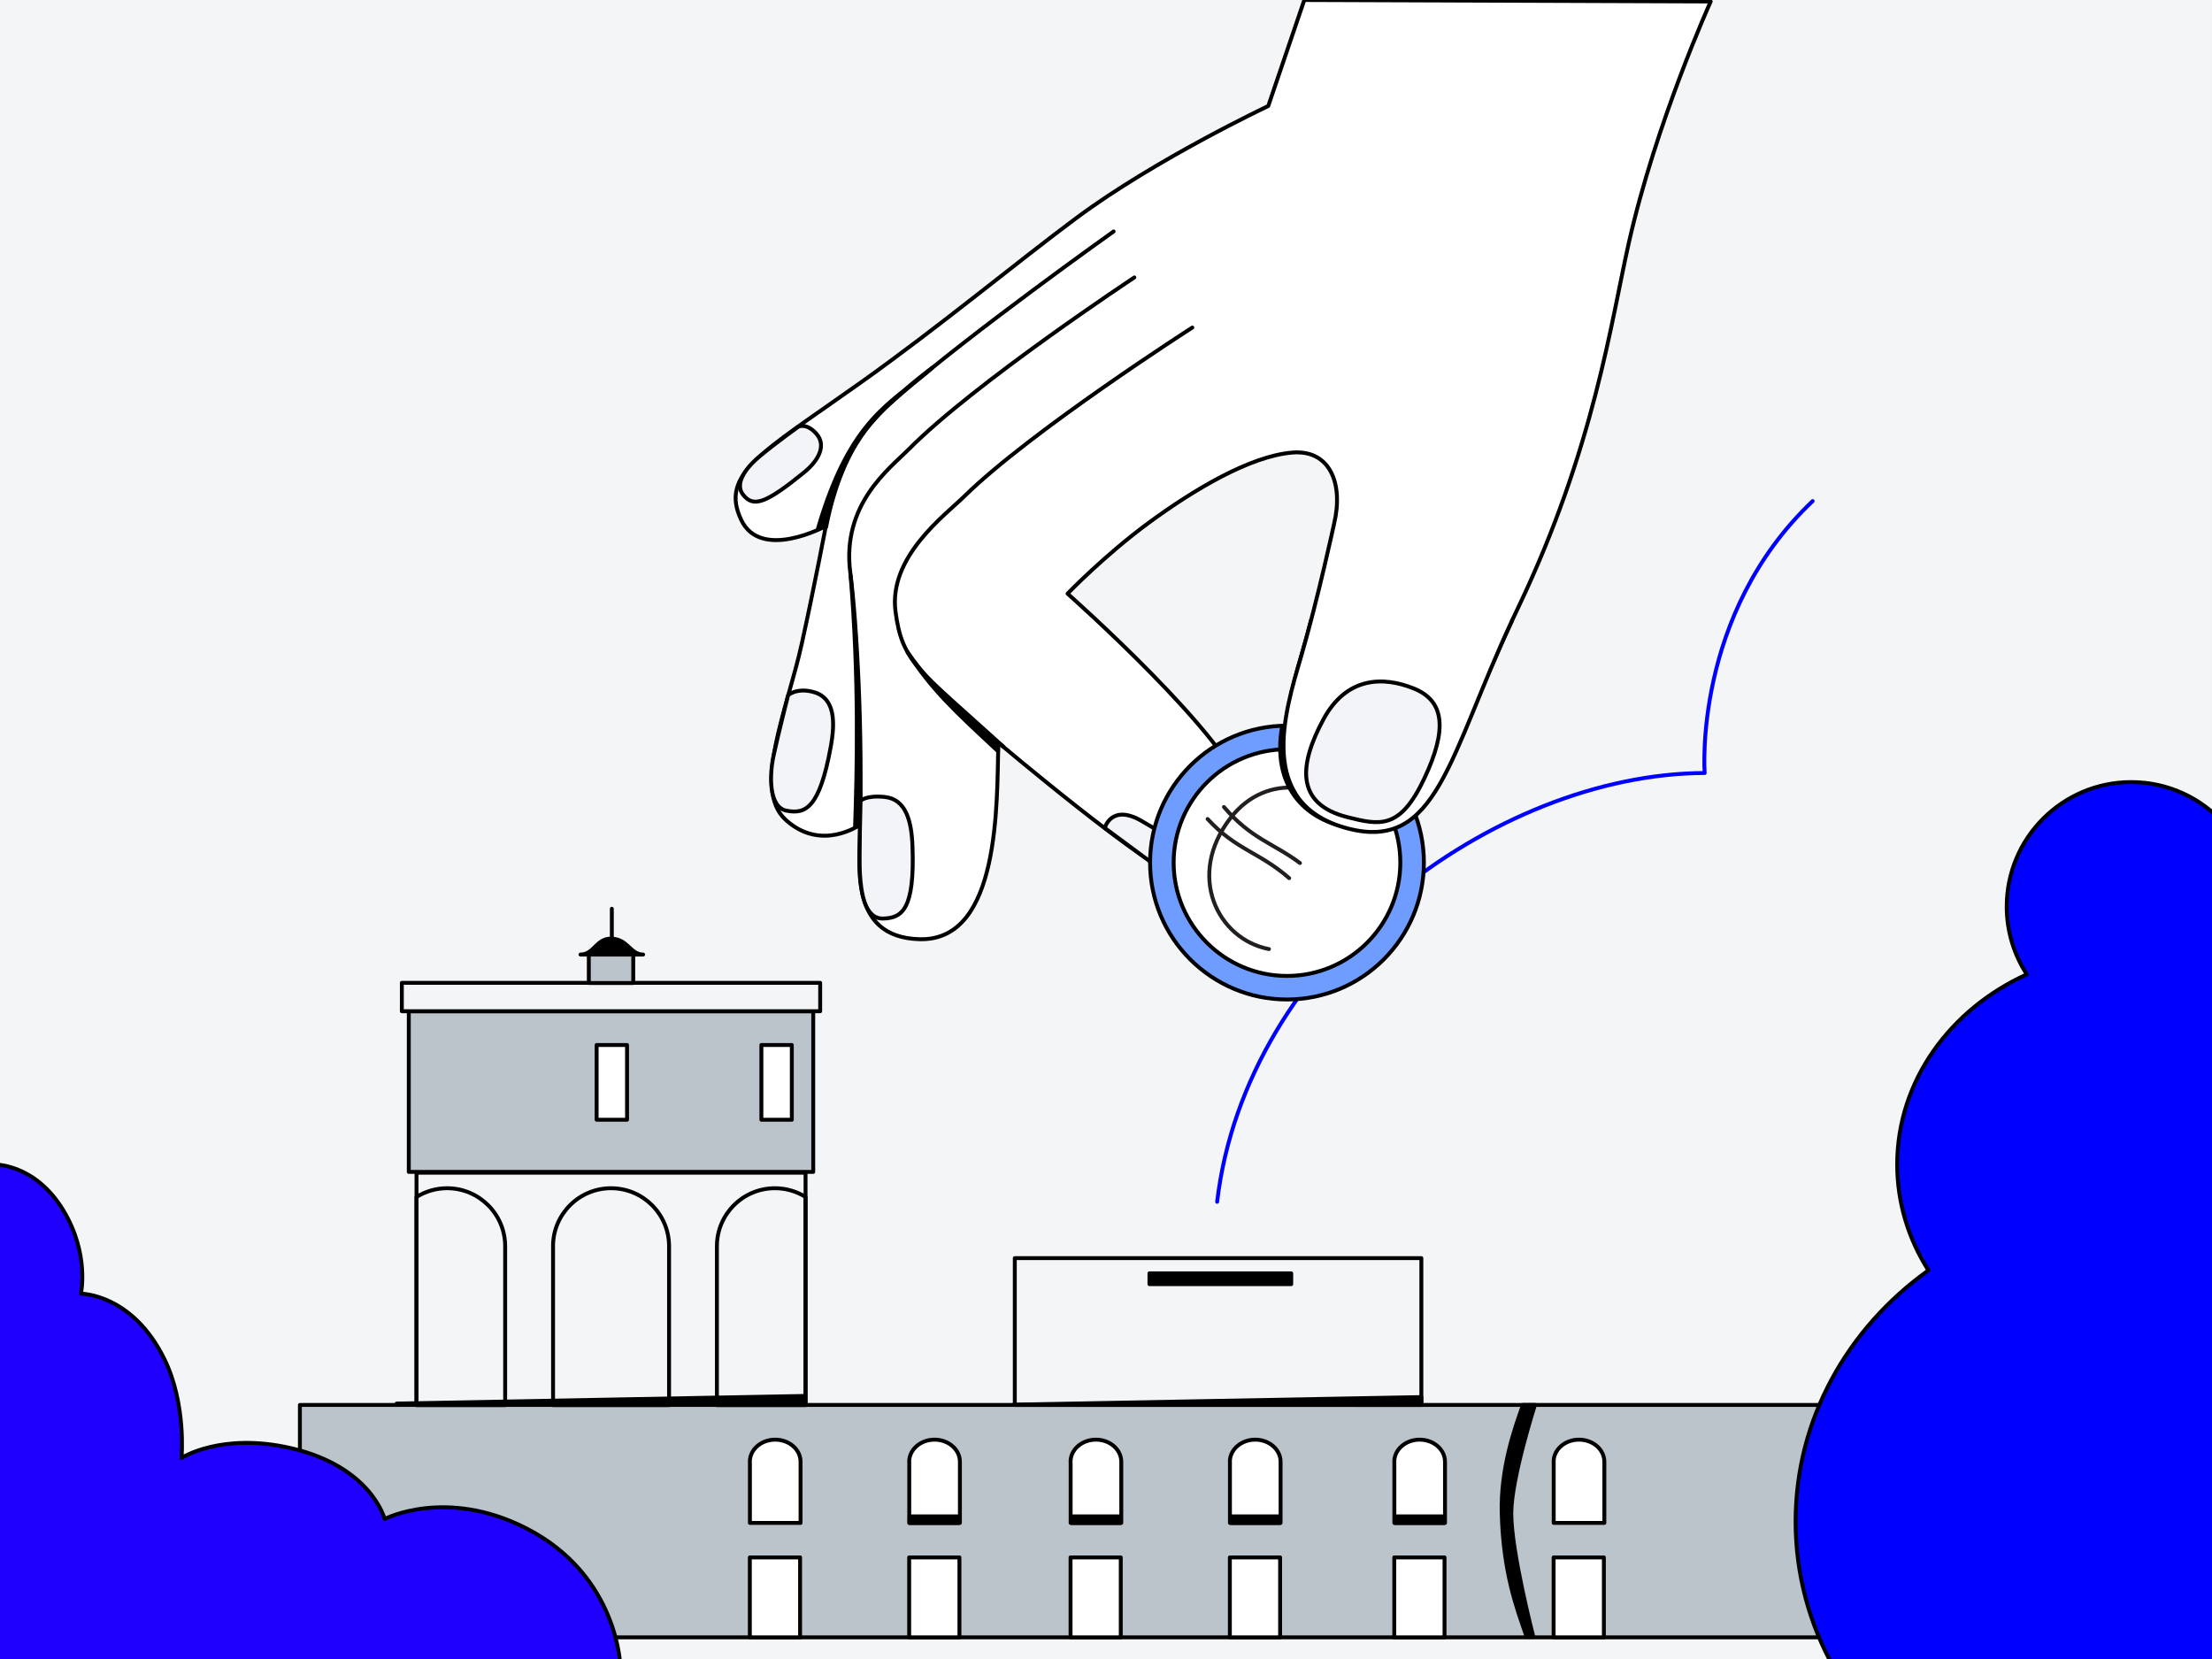 <?xml version="1.0" encoding="UTF-8"?><svg xmlns="http://www.w3.org/2000/svg" width="200mm" height="150mm" viewBox="0 0 566.93 425.2"><rect x="0" y="0" width="566.93" height="425.2" fill="#808080" stroke="none"/><g id="Ebene_2"><polygon points="566.93 0 566.93 425.2 0 425.2 0 0 566.93 0 566.93 0" fill="#f3f5f7" fill-rule="evenodd"/></g><g id="Ebene_4"><polygon points="171.55 274.07 171.55 292.63 163.99 292.63 163.99 274.07 171.55 274.07 171.55 274.07" fill="#fff" fill-rule="evenodd" stroke="#000" stroke-linecap="round" stroke-linejoin="round"/><path d="M311.95,308.02c7.41-62.77,71.21-109.7,124.95-109.9,0,0-3.04-40.58,27.68-69.69" fill="none" stroke="blue" stroke-linecap="round" stroke-linejoin="round"/><path d="M438.45.38s-14,30.89-20.99,61.87c-4.5,19.93-8.85,52.62-28.39,93.55-17.47,36.59-21.32,60.25-43.58,56.56-22.89-3.79-16.11-30.09-12.11-43.78,4.48-15.36,8.55-34.38,8.55-34.38,2.44-10.29-1.08-18.99-10.69-18.21-10.89.89-25.4,9.6-36.81,17.99-11.41,8.39-20.82,18.17-20.82,18.17,0,0,42.43,37.54,45.56,52.25,2.61,12.29-4.98,23.46-15.76,20.93-8.59-2.02-47.54-35.01-47.54-35.01-.4,15.11.62,50.87-20.11,50.4-18.82-.43-15.18-20.07-15.34-29.33,0,0-9.95,7.11-19.1-1.32-8.57-7.89.47-28.28,4.16-45.04,3.32-15.07,6.18-30.2,6.18-30.2,0,0-16.65,9.08-21.7-1.6-5.59-11.81,5.39-17.24,30.66-35.2,20.31-14.44,40.41-31.15,55.38-42.25,20.22-15,49.05-28.61,49.05-28.61l9.24-27.17,104.16.38h0Z" fill="#fff" fill-rule="evenodd" stroke="#000" stroke-linecap="round" stroke-linejoin="round"/><path d="M283.14,212.2s1.67-6.18,9.26-1.9c7.55,4.25,17.65,11.51,17.07,13.65s-.8,7.15-.8,7.15l-25.53-18.9h0Z" fill="#f3f4f7" fill-rule="evenodd" stroke="#000" stroke-linecap="round" stroke-linejoin="round"/><path d="M329.85,185.99c19.37,0,35.09,15.72,35.09,35.09s-15.73,35.09-35.09,35.09-35.09-15.72-35.09-35.09,15.72-35.09,35.09-35.09h0Z" fill="#6f9dff" fill-rule="evenodd" stroke="#000" stroke-linecap="round" stroke-linejoin="round"/><path d="M329.85,192.03c16.04,0,29.05,13.02,29.05,29.05s-13.02,29.05-29.05,29.05-29.05-13.02-29.05-29.05,13.02-29.05,29.05-29.05h0Z" fill="#fff" fill-rule="evenodd" stroke="#000" stroke-linecap="round" stroke-linejoin="round"/><path d="M345.51,209.61c-4.98-8.36-20.63-12.17-30.1,0-11.47,14.73-3.36,31.12,9.82,33.64M313.69,206.83c6.98,8.18,12.58,9.21,19.49,14.37M309.51,209.91c7.29,7.93,13.18,8.43,20.91,15.16" fill="none" stroke="#231f20" stroke-linecap="round" stroke-linejoin="round"/><path d="M345.37,209.53l-.81,2.32c-9.84-1.99-18.69-10.08-15.95-25.71,2.11,14.69,7.61,15.53,16.76,23.39h0Z" fill-rule="evenodd" stroke="#000" stroke-linecap="round" stroke-linejoin="round"/><path d="M387.54,159.03c-16.19,34.74-19.17,59.26-42.05,53.32-23.74-6.16-16.11-30.09-12.11-43.78.9-3.1,1.79-6.34,2.63-9.55" fill="#fff" fill-rule="evenodd" stroke="#000" stroke-linecap="round" stroke-linejoin="round"/><path d="M345.38,209.45c8.26,2.07,13.42,3.19,19.57-9.73,6.15-12.92,5.22-20.11-2.59-23.26-7.81-3.15-17.27-3.11-23.23,8.02-5.96,11.13-7.49,21.52,6.25,24.97h0Z" fill="#f3f4f7" fill-rule="evenodd" stroke="#000" stroke-linecap="round" stroke-linejoin="round"/><path d="M305.59,83.95s-41.45,26.56-58.47,43.29c-4.88,4.79-19.45,15.46-17.6,29.52,1.72,13.09,5.79,14.73,27.67,34.64M290.73,71.11s-41.08,27.13-57.87,44.09c-4.81,4.86-17.22,14-14.93,31.61,1.71,13.09,3.23,42.42,2.42,64.94" fill="none" stroke="#000" stroke-linecap="round" stroke-linejoin="round"/><path d="M255.78,190.51v2.02c-10.68-9.93-17.12-15.81-23.19-25.4,7.27,10.42,14.03,15.52,23.19,23.38h0Z" fill-rule="evenodd" stroke="#000" stroke-linecap="round" stroke-linejoin="round"/><path d="M220.67,210.41l-1.51,1.35c.47-14.46,1.07-37.58-1.15-64.26,1.66,17.82,2.44,50.85,2.66,62.92h0Z" fill-rule="evenodd" stroke="#000" stroke-linecap="round" stroke-linejoin="round"/><path d="M211.1,134.84l-1.45.6c8.4-28.65,18.91-32.05,29.36-41.24-26.71,20.1-23.56,30.39-27.91,40.64h0Z" fill-rule="evenodd" stroke="#000" stroke-linecap="round" stroke-linejoin="round"/><path d="M285.42,59.32s-36.97,26.29-54.92,42.02c-5.45,4.78-14.51,12.03-18.78,33.76" fill="none" stroke="#000" stroke-linecap="round" stroke-linejoin="round"/><path d="M220.56,205.26s1.27-1.47,6.11-1.01c5.6.54,6.97,6.3,7.2,12.73.58,16.08-2.63,18.32-7.55,18.44-4.78.12-5.67-7.01-5.93-11.61-.23-4.03.17-18.56.17-18.56h0Z" fill="#f3f4f7" fill-rule="evenodd" stroke="#000" stroke-linecap="round" stroke-linejoin="round"/><path d="M202,178.17s2.25-2.04,6.62-.77c5.4,1.56,5.46,7.65,4.3,13.98-2.88,15.83-6.5,17.33-11.33,16.4-4.69-.9-4.33-9.38-3.37-13.89,1.2-5.66,3.78-15.72,3.78-15.72h0Z" fill="#f3f4f7" fill-rule="evenodd" stroke="#000" stroke-linecap="round" stroke-linejoin="round"/><path d="M204.63,109.36s2.14-1.09,4.69,1.91c2.43,2.87.63,6.66-3.27,9.83-9.76,7.92-12.96,9.06-15.59,5.7-2.56-3.26,1.59-7.67,4.37-9.96,4.47-3.68,9.81-7.49,9.81-7.49h0Z" fill="#f3f4f7" fill-rule="evenodd" stroke="#000" stroke-linecap="round" stroke-linejoin="round"/><path d="M148.78,244.65h16.05c-3.34-.02-3.91-4.03-8.23-4.08-3.79-.04-4.34,4.06-7.82,4.08h0Z" fill-rule="evenodd" stroke="#000" stroke-linecap="round" stroke-linejoin="round"/><path d="M156.6,312.83c2.83,0,5.12,2.29,5.12,5.12s-2.29,5.12-5.12,5.12-5.12-2.29-5.12-5.12,2.29-5.12,5.12-5.12h0ZM199.62,312.83c2.83,0,5.12,2.29,5.12,5.12s-2.29,5.12-5.12,5.12-5.12-2.29-5.12-5.12,2.29-5.12,5.12-5.12h0ZM113.25,312.83c2.83,0,5.12,2.29,5.12,5.12s-2.29,5.12-5.12,5.12-5.12-2.29-5.12-5.12,2.29-5.12,5.12-5.12h0Z" fill="none" stroke="#000" stroke-linecap="round" stroke-linejoin="round"/><polygon points="208.43 259.18 208.43 300.36 104.77 300.36 104.77 259.18 208.43 259.18 208.43 259.18" fill="#bbc3cb" fill-rule="evenodd" stroke="#000" stroke-linecap="round" stroke-linejoin="round"/><polygon points="160.71 267.84 160.71 286.99 152.91 286.99 152.91 267.84 160.71 267.84 160.71 267.84" fill="#fff" fill-rule="evenodd" stroke="#000" stroke-linecap="round" stroke-linejoin="round"/><polygon points="202.94 267.84 202.94 286.99 195.14 286.99 195.14 267.84 202.94 267.84 202.94 267.84" fill="#fff" fill-rule="evenodd" stroke="#000" stroke-linecap="round" stroke-linejoin="round"/><polygon points="210.21 251.9 210.21 259.18 102.99 259.18 102.99 251.9 210.21 251.9 210.21 251.9" fill="#f3f5f7" fill-rule="evenodd" stroke="#000" stroke-linecap="round" stroke-linejoin="round"/><polygon points="162.3 244.65 162.3 251.94 150.91 251.94 150.91 244.65 162.3 244.65 162.3 244.65" fill="#bbc3cb" fill-rule="evenodd" stroke="#000" stroke-linecap="round" stroke-linejoin="round"/><polygon points="206.46 300.56 206.46 360.13 106.75 360.13 106.75 300.56 206.46 300.56 206.46 300.56" fill="#f3f5f7" fill-rule="evenodd" stroke="#000" stroke-linecap="round" stroke-linejoin="round"/><polygon points="481.99 360.09 481.99 419.65 76.86 419.65 76.86 360.09 481.99 360.09 481.99 360.09" fill="#bbc3cb" fill-rule="evenodd" stroke="#000" stroke-linecap="round" stroke-linejoin="round"/><polygon points="245.9 399.16 245.9 419.65 233.02 419.65 233.02 399.16 245.9 399.16 245.9 399.16" fill="#fff" fill-rule="evenodd" stroke="#000" stroke-linecap="round" stroke-linejoin="round"/><polygon points="205.06 399.16 205.06 419.65 192.18 419.65 192.18 399.16 205.06 399.16 205.06 399.16" fill="#fff" fill-rule="evenodd" stroke="#000" stroke-linecap="round" stroke-linejoin="round"/><polygon points="287.25 399.16 287.25 419.65 274.38 419.65 274.38 399.16 287.25 399.16 287.25 399.16" fill="#fff" fill-rule="evenodd" stroke="#000" stroke-linecap="round" stroke-linejoin="round"/><polygon points="370.23 399.16 370.23 419.65 357.35 419.65 357.35 399.16 370.23 399.16 370.23 399.16" fill="#fff" fill-rule="evenodd" stroke="#000" stroke-linecap="round" stroke-linejoin="round"/><polygon points="328.09 399.16 328.09 419.65 315.21 419.65 315.21 399.16 328.09 399.16 328.09 399.16" fill="#fff" fill-rule="evenodd" stroke="#000" stroke-linecap="round" stroke-linejoin="round"/><polygon points="411.07 399.16 411.07 419.65 398.19 419.65 398.19 399.16 411.07 399.16 411.07 399.16" fill="#fff" fill-rule="evenodd" stroke="#000" stroke-linecap="round" stroke-linejoin="round"/><path d="M233.02,374.64c0-3.13,2.91-5.66,6.5-5.66s6.5,2.54,6.5,5.66c0,.36,0,15.68,0,15.68h-12.98s0-15.68,0-15.68h0Z" fill="#fff" fill-rule="evenodd" stroke="#000" stroke-linecap="round" stroke-linejoin="round"/><path d="M315.21,374.64c0-3.13,2.91-5.66,6.5-5.66s6.5,2.54,6.5,5.66c0,.36,0,15.68,0,15.68h-12.98s0-15.68,0-15.68h0Z" fill="#fff" fill-rule="evenodd" stroke="#000" stroke-linecap="round" stroke-linejoin="round"/><path d="M398.19,374.64c0-3.13,2.91-5.66,6.5-5.66s6.5,2.54,6.5,5.66c0,.36,0,15.68,0,15.68h-12.98s0-15.68,0-15.68h0Z" fill="#fff" fill-rule="evenodd" stroke="#000" stroke-linecap="round" stroke-linejoin="round"/><path d="M192.18,374.64c0-3.13,2.91-5.66,6.5-5.66s6.5,2.54,6.5,5.66c0,.36,0,15.68,0,15.68h-12.98s0-15.68,0-15.68h0Z" fill="#fff" fill-rule="evenodd" stroke="#000" stroke-linecap="round" stroke-linejoin="round"/><path d="M274.38,374.64c0-3.13,2.91-5.66,6.5-5.66s6.5,2.54,6.5,5.66c0,.36,0,15.68,0,15.68h-12.98s0-15.68,0-15.68h0Z" fill="#fff" fill-rule="evenodd" stroke="#000" stroke-linecap="round" stroke-linejoin="round"/><path d="M357.35,374.64c0-3.13,2.91-5.66,6.5-5.66s6.5,2.54,6.5,5.66c0,.36,0,15.68,0,15.68h-12.98s0-15.68,0-15.68h0Z" fill="#fff" fill-rule="evenodd" stroke="#000" stroke-linecap="round" stroke-linejoin="round"/><polygon points="245.73 388.64 245.73 390.33 233.12 390.33 233.12 388.64 245.73 388.64 245.73 388.64" fill-rule="evenodd" stroke="#000" stroke-linecap="round" stroke-linejoin="round"/><polygon points="287.18 388.64 287.18 390.33 274.57 390.33 274.57 388.64 287.18 388.64 287.18 388.64" fill-rule="evenodd" stroke="#000" stroke-linecap="round" stroke-linejoin="round"/><polygon points="328.01 388.64 328.01 390.33 315.41 390.33 315.41 388.64 328.01 388.64 328.01 388.64" fill-rule="evenodd" stroke="#000" stroke-linecap="round" stroke-linejoin="round"/><polygon points="370.15 388.64 370.15 390.33 357.55 390.33 357.55 388.64 370.15 388.64 370.15 388.64" fill-rule="evenodd" stroke="#000" stroke-linecap="round" stroke-linejoin="round"/><path d="M392.98,419.52h-1.69c-2.6-7.41-5.99-16.5-6.4-31.63-.31-11.4,3.21-21.56,5.46-27.8h3.05s-6.02,18.78-6.06,27.71c-.04,9.73,5.65,31.72,5.65,31.72h0Z" fill-rule="evenodd" stroke="#000" stroke-linecap="round" stroke-linejoin="round"/><polygon points="364.29 322.46 364.29 360.09 260.09 360.09 260.09 322.46 364.29 322.46 364.29 322.46" fill="#f3f5f7" fill-rule="evenodd" stroke="#000" stroke-linecap="round" stroke-linejoin="round"/><polygon points="330.94 326.36 330.94 329.13 294.6 329.13 294.6 326.36 330.94 326.36 330.94 326.36" fill-rule="evenodd" stroke="#000" stroke-linecap="round" stroke-linejoin="round"/><polygon points="364.29 358.07 364.29 360.09 259.81 360.01 364.29 358.07 364.29 358.07" fill-rule="evenodd" stroke="#000" stroke-linecap="round" stroke-linejoin="round"/><polygon points="206.14 357.78 206.14 359.8 101.66 359.73 206.14 357.78 206.14 357.78" fill-rule="evenodd" stroke="#000" stroke-linecap="round" stroke-linejoin="round"/><path d="M141.74,319.41c0-8.2,6.66-14.87,14.87-14.87s14.87,6.66,14.87,14.87v40.72h-29.73v-40.72h0ZM206.46,360.13h-22.72v-40.72c0-8.2,6.66-14.87,14.87-14.87,2.88,0,5.57.82,7.85,2.24v53.34h0ZM106.75,360.13h22.72v-40.72c0-8.2-6.66-14.87-14.87-14.87-2.88,0-5.57.82-7.85,2.24v53.34h0ZM156.81,240.58v-7.66" fill="none" stroke="#000" stroke-linecap="round" stroke-linejoin="round"/><path d="M-1.8,298.45v129.01h160.82s-.31-23.63-24.24-35.8c-20.58-10.47-36.2-2.34-36.2-2.34,0,0-3.38-13.44-24.14-18.19-17.76-4.06-27.92,2.54-27.92,2.54,0,0,1.27-13.73-4.35-25.25-8.25-16.9-21.43-16.85-21.43-16.85,0,0,2.24-10.2-4.51-21.35-7.44-12.31-18.04-11.77-18.04-11.77h0Z" fill="#1f00ff" fill-rule="evenodd" stroke="#000" stroke-linecap="round" stroke-linejoin="round"/><path d="M570.04,427.46h-100.02c-6.26-11.21-9.81-23.96-9.81-37.49,0-26.26,13.36-49.61,34.04-64.38-5.09-7.99-8-17.27-8-27.15,0-21.31,13.53-39.78,33.22-48.71-3.25-5-5.15-10.97-5.15-17.37,0-17.61,14.3-31.91,31.91-31.91,9.46,0,17.96,4.12,23.81,10.67v216.33h0Z" fill="blue" fill-rule="evenodd" stroke="#000" stroke-linecap="round" stroke-linejoin="round"/></g></svg>